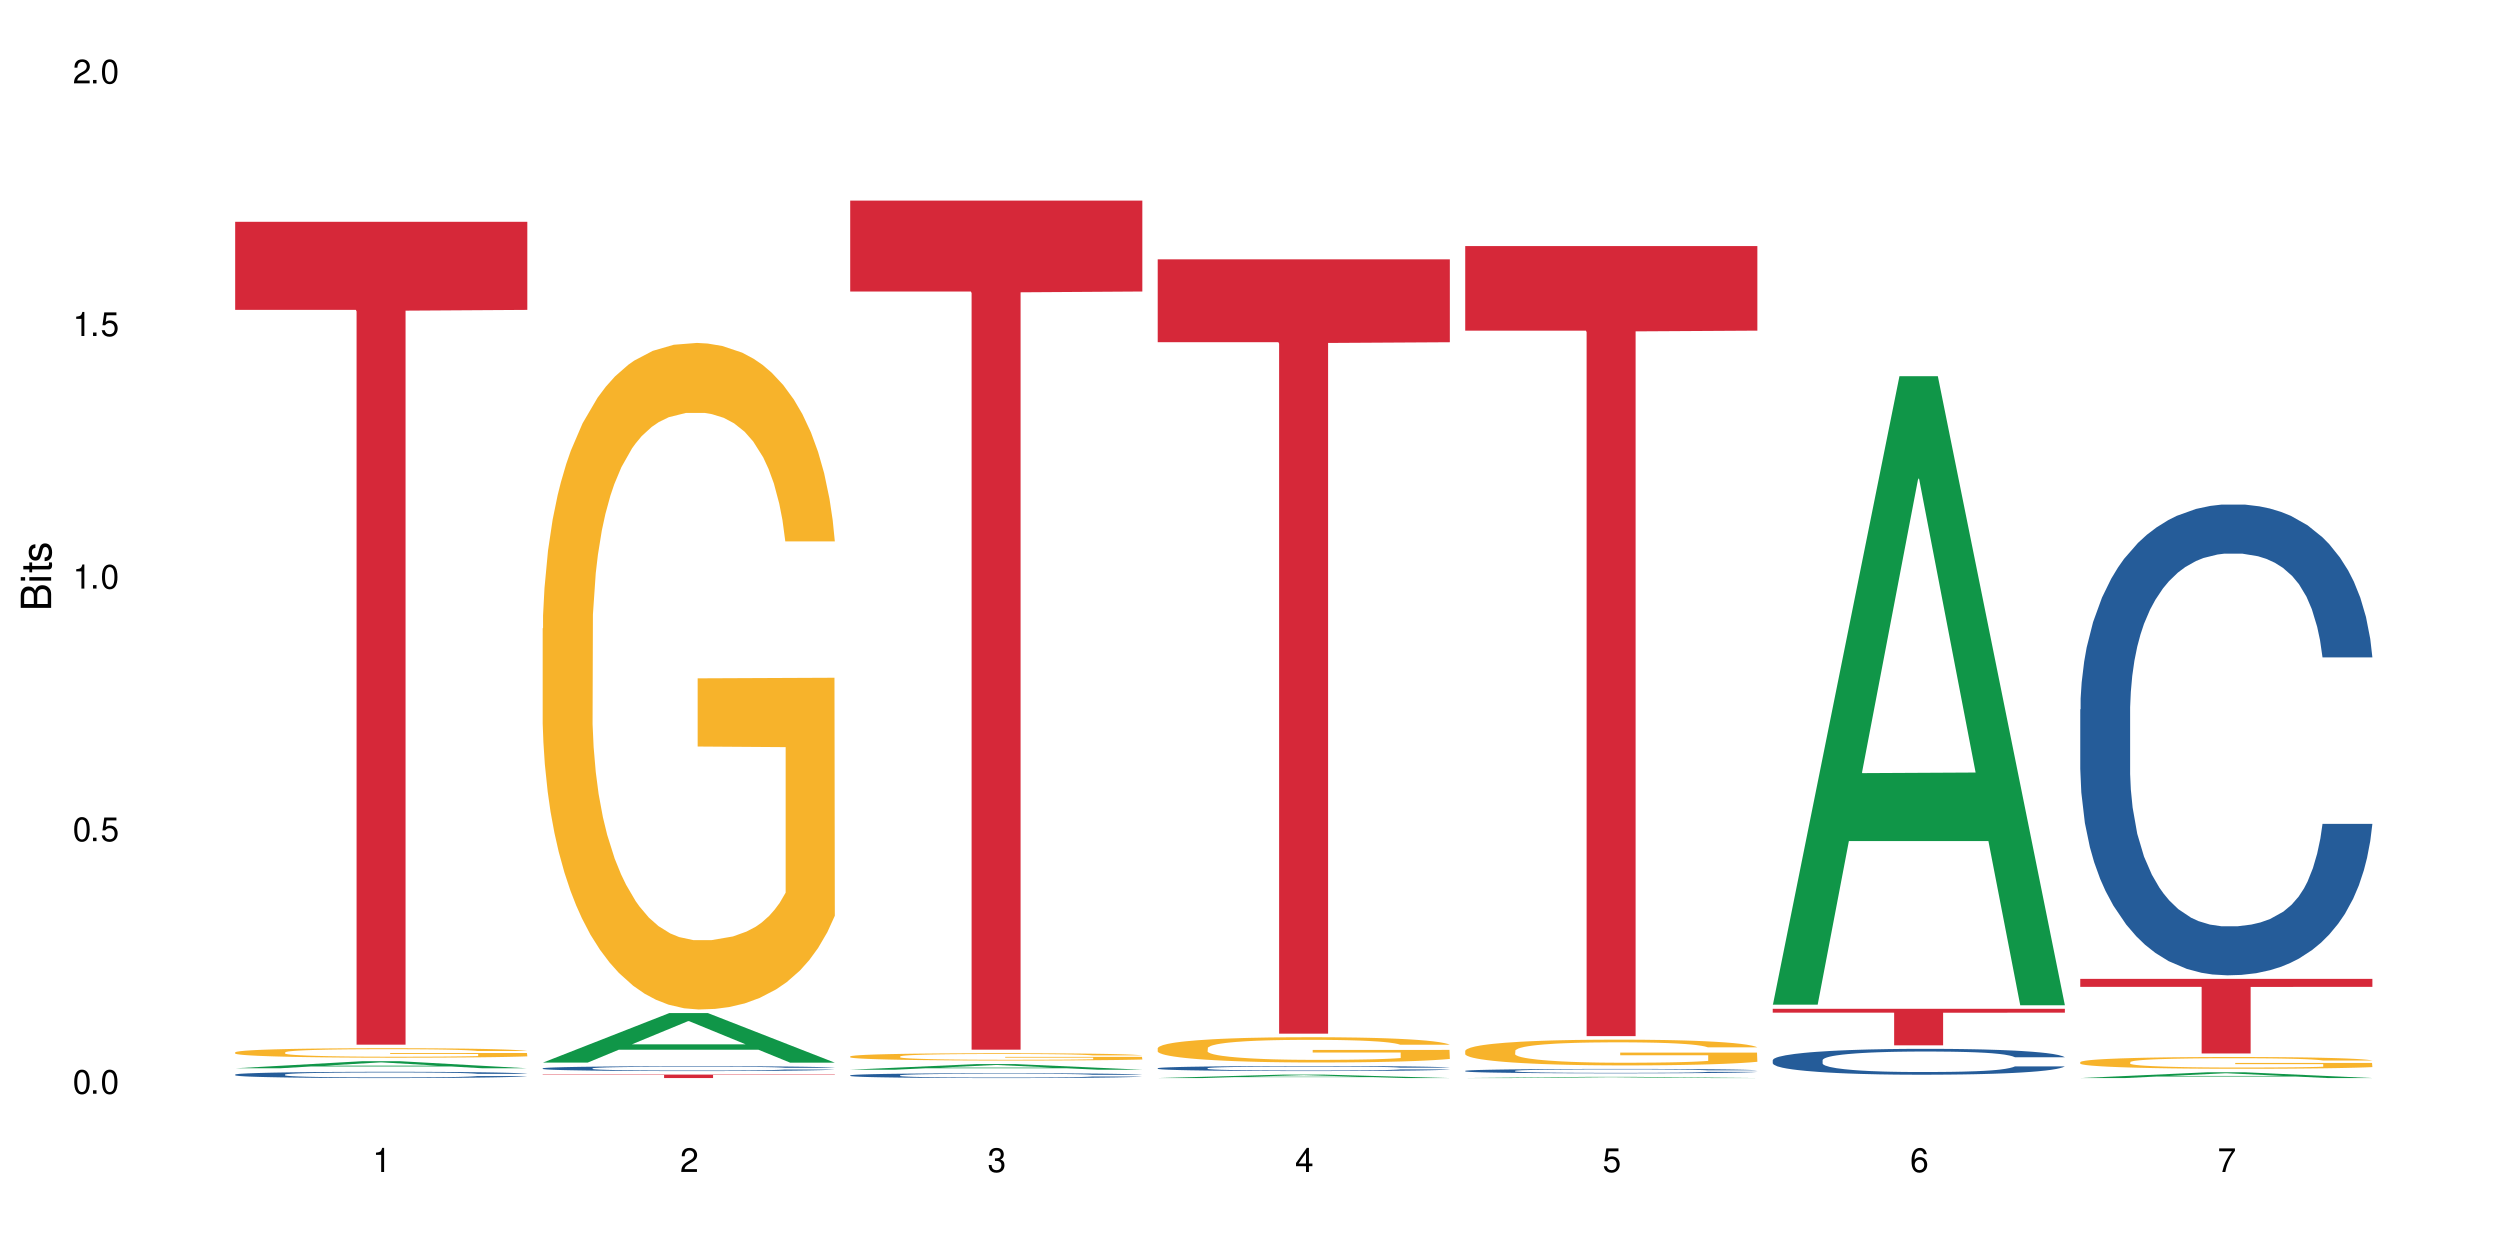 <?xml version="1.0" encoding="UTF-8"?>
<svg xmlns="http://www.w3.org/2000/svg" xmlns:xlink="http://www.w3.org/1999/xlink" width="720" height="360" viewBox="0 0 720 360">
<defs>
<g>
<g id="glyph-0-0">
</g>
<g id="glyph-0-1">
<path d="M 2.641 -6.938 C 2 -6.938 1.422 -6.656 1.078 -6.172 C 0.641 -5.562 0.406 -4.641 0.406 -3.359 C 0.406 -1.016 1.188 0.219 2.641 0.219 C 4.078 0.219 4.859 -1.016 4.859 -3.297 C 4.859 -4.641 4.656 -5.547 4.203 -6.172 C 3.844 -6.656 3.281 -6.938 2.641 -6.938 Z M 2.641 -6.188 C 3.547 -6.188 4 -5.25 4 -3.375 C 4 -1.406 3.562 -0.484 2.625 -0.484 C 1.734 -0.484 1.281 -1.438 1.281 -3.344 C 1.281 -5.25 1.734 -6.188 2.641 -6.188 Z M 2.641 -6.188 "/>
</g>
<g id="glyph-0-2">
<path d="M 1.828 -1 L 0.828 -1 L 0.828 0 L 1.828 0 Z M 1.828 -1 "/>
</g>
<g id="glyph-0-3">
<path d="M 4.562 -6.797 L 1.062 -6.797 L 0.547 -3.094 L 1.328 -3.094 C 1.719 -3.562 2.047 -3.734 2.578 -3.734 C 3.484 -3.734 4.062 -3.109 4.062 -2.094 C 4.062 -1.125 3.484 -0.531 2.578 -0.531 C 1.828 -0.531 1.375 -0.906 1.188 -1.672 L 0.328 -1.672 C 0.453 -1.109 0.547 -0.844 0.75 -0.594 C 1.125 -0.078 1.828 0.219 2.594 0.219 C 3.969 0.219 4.922 -0.781 4.922 -2.219 C 4.922 -3.562 4.031 -4.484 2.719 -4.484 C 2.25 -4.484 1.859 -4.359 1.469 -4.062 L 1.734 -5.969 L 4.562 -5.969 Z M 4.562 -6.797 "/>
</g>
<g id="glyph-0-4">
<path d="M 2.484 -4.938 L 2.484 0 L 3.328 0 L 3.328 -6.938 L 2.766 -6.938 C 2.469 -5.875 2.281 -5.734 0.984 -5.562 L 0.984 -4.938 Z M 2.484 -4.938 "/>
</g>
<g id="glyph-0-5">
<path d="M 4.859 -0.828 L 1.281 -0.828 C 1.359 -1.406 1.672 -1.781 2.5 -2.281 L 3.469 -2.828 C 4.406 -3.344 4.906 -4.062 4.906 -4.906 C 4.906 -5.484 4.672 -6.031 4.266 -6.406 C 3.859 -6.766 3.375 -6.938 2.719 -6.938 C 1.859 -6.938 1.219 -6.625 0.844 -6.031 C 0.609 -5.672 0.5 -5.234 0.484 -4.531 L 1.328 -4.531 C 1.359 -5.016 1.406 -5.281 1.531 -5.516 C 1.75 -5.938 2.188 -6.203 2.703 -6.203 C 3.469 -6.203 4.031 -5.641 4.031 -4.891 C 4.031 -4.344 3.719 -3.859 3.125 -3.516 L 2.234 -3 C 0.812 -2.172 0.406 -1.531 0.328 -0.016 L 4.859 -0.016 Z M 4.859 -0.828 "/>
</g>
<g id="glyph-0-6">
<path d="M 2.125 -3.188 L 2.578 -3.188 C 3.5 -3.188 3.984 -2.766 3.984 -1.922 C 3.984 -1.062 3.469 -0.531 2.594 -0.531 C 1.656 -0.531 1.203 -1 1.156 -2.016 L 0.312 -2.016 C 0.344 -1.453 0.438 -1.094 0.609 -0.781 C 0.953 -0.109 1.625 0.219 2.547 0.219 C 3.953 0.219 4.859 -0.625 4.859 -1.938 C 4.859 -2.828 4.516 -3.297 3.703 -3.594 C 4.344 -3.844 4.656 -4.328 4.656 -5.031 C 4.656 -6.219 3.875 -6.938 2.578 -6.938 C 1.203 -6.938 0.484 -6.172 0.453 -4.703 L 1.297 -4.703 C 1.312 -5.125 1.344 -5.359 1.453 -5.578 C 1.641 -5.969 2.062 -6.203 2.594 -6.203 C 3.344 -6.203 3.797 -5.75 3.797 -5 C 3.797 -4.516 3.609 -4.219 3.25 -4.047 C 3.016 -3.953 2.703 -3.922 2.125 -3.906 Z M 2.125 -3.188 "/>
</g>
<g id="glyph-0-7">
<path d="M 3.141 -1.672 L 3.141 0 L 3.984 0 L 3.984 -1.672 L 4.984 -1.672 L 4.984 -2.438 L 3.984 -2.438 L 3.984 -6.938 L 3.359 -6.938 L 0.266 -2.578 L 0.266 -1.672 Z M 3.141 -2.438 L 1 -2.438 L 3.141 -5.5 Z M 3.141 -2.438 "/>
</g>
<g id="glyph-0-8">
<path d="M 4.781 -5.125 C 4.609 -6.266 3.891 -6.938 2.844 -6.938 C 2.094 -6.938 1.422 -6.578 1.031 -5.953 C 0.594 -5.266 0.406 -4.422 0.406 -3.172 C 0.406 -2 0.578 -1.25 0.984 -0.641 C 1.359 -0.078 1.953 0.219 2.703 0.219 C 3.984 0.219 4.922 -0.75 4.922 -2.094 C 4.922 -3.375 4.062 -4.281 2.844 -4.281 C 2.172 -4.281 1.641 -4.031 1.281 -3.516 C 1.281 -5.234 1.828 -6.188 2.797 -6.188 C 3.391 -6.188 3.797 -5.797 3.938 -5.125 Z M 2.734 -3.531 C 3.547 -3.531 4.062 -2.953 4.062 -2.031 C 4.062 -1.156 3.484 -0.531 2.703 -0.531 C 1.922 -0.531 1.328 -1.188 1.328 -2.078 C 1.328 -2.938 1.906 -3.531 2.734 -3.531 Z M 2.734 -3.531 "/>
</g>
<g id="glyph-0-9">
<path d="M 4.984 -6.797 L 0.438 -6.797 L 0.438 -5.969 L 4.109 -5.969 C 2.5 -3.656 1.828 -2.234 1.328 0 L 2.219 0 C 2.594 -2.172 3.453 -4.047 4.984 -6.094 Z M 4.984 -6.797 "/>
</g>
<g id="glyph-1-0">
</g>
<g id="glyph-1-1">
<path d="M 0 -0.953 L 0 -4.891 C 0 -5.719 -0.234 -6.344 -0.734 -6.797 C -1.188 -7.234 -1.812 -7.469 -2.5 -7.469 C -3.547 -7.469 -4.188 -7 -4.625 -5.875 C -4.984 -6.688 -5.625 -7.094 -6.531 -7.094 C -7.172 -7.094 -7.734 -6.859 -8.141 -6.391 C -8.562 -5.922 -8.75 -5.344 -8.75 -4.5 L -8.75 -0.953 Z M -4.984 -2.062 L -7.766 -2.062 L -7.766 -4.219 C -7.766 -4.844 -7.688 -5.203 -7.453 -5.5 C -7.219 -5.812 -6.859 -5.969 -6.375 -5.969 C -5.891 -5.969 -5.531 -5.812 -5.297 -5.5 C -5.062 -5.203 -4.984 -4.844 -4.984 -4.219 Z M -0.984 -2.062 L -4 -2.062 L -4 -4.781 C -4 -5.766 -3.438 -6.359 -2.484 -6.359 C -1.547 -6.359 -0.984 -5.766 -0.984 -4.781 Z M -0.984 -2.062 "/>
</g>
<g id="glyph-1-2">
<path d="M -6.281 -1.797 L -6.281 -0.797 L 0 -0.797 L 0 -1.797 Z M -8.75 -1.797 L -8.75 -0.797 L -7.484 -0.797 L -7.484 -1.797 Z M -8.75 -1.797 "/>
</g>
<g id="glyph-1-3">
<path d="M -6.281 -3.047 L -6.281 -2.016 L -8.016 -2.016 L -8.016 -1.016 L -6.281 -1.016 L -6.281 -0.172 L -5.469 -0.172 L -5.469 -1.016 L -0.719 -1.016 C -0.078 -1.016 0.281 -1.453 0.281 -2.234 C 0.281 -2.5 0.25 -2.719 0.188 -3.047 L -0.641 -3.047 C -0.609 -2.906 -0.594 -2.766 -0.594 -2.562 C -0.594 -2.141 -0.719 -2.016 -1.156 -2.016 L -5.469 -2.016 L -5.469 -3.047 Z M -6.281 -3.047 "/>
</g>
<g id="glyph-1-4">
<path d="M -4.531 -5.25 C -5.766 -5.25 -6.469 -4.422 -6.469 -2.969 C -6.469 -1.516 -5.719 -0.562 -4.547 -0.562 C -3.562 -0.562 -3.094 -1.062 -2.734 -2.562 L -2.516 -3.484 C -2.344 -4.188 -2.094 -4.469 -1.641 -4.469 C -1.047 -4.469 -0.641 -3.875 -0.641 -3 C -0.641 -2.453 -0.797 -2 -1.062 -1.75 C -1.25 -1.594 -1.422 -1.531 -1.875 -1.469 L -1.875 -0.406 C -0.422 -0.453 0.281 -1.266 0.281 -2.922 C 0.281 -4.5 -0.5 -5.516 -1.719 -5.516 C -2.656 -5.516 -3.172 -4.984 -3.469 -3.734 L -3.703 -2.766 C -3.891 -1.953 -4.156 -1.609 -4.594 -1.609 C -5.188 -1.609 -5.547 -2.125 -5.547 -2.938 C -5.547 -3.75 -5.203 -4.172 -4.531 -4.203 Z M -4.531 -5.25 "/>
</g>
</g>
</defs>
<rect x="-72" y="-36" width="864" height="432" fill="rgb(100%, 100%, 100%)" fill-opacity="1"/>
<path fill-rule="nonzero" fill="rgb(6.275%, 58.824%, 28.235%)" fill-opacity="1" d="M 67.73 307.664 L 67.82 307.664 L 104.227 305.633 L 115.281 305.633 L 151.867 307.668 L 139.012 307.668 L 129.844 307.137 L 89.664 307.137 L 80.676 307.664 L 67.73 307.664 L 93.527 306.918 L 126.156 306.914 L 109.887 305.965 L 109.707 305.965 L 109.527 305.969 L 93.438 306.914 L 93.527 306.918 Z M 67.73 307.664 "/>
<path fill-rule="nonzero" fill="rgb(14.51%, 36.078%, 60%)" fill-opacity="1" d="M 67.73 309.465 L 67.832 309.465 L 67.832 309.426 L 68.141 309.363 L 68.859 309.281 L 69.578 309.227 L 71.426 309.133 L 73.988 309.039 L 76.656 308.965 L 78.605 308.922 L 80.352 308.891 L 84.352 308.828 L 86.918 308.797 L 89.688 308.77 L 93.074 308.742 L 95.535 308.727 L 101.078 308.699 L 105.18 308.688 L 108.363 308.684 L 115.238 308.684 L 119.34 308.688 L 122.316 308.699 L 125.598 308.711 L 128.371 308.727 L 133.191 308.762 L 137.5 308.809 L 139.449 308.832 L 142.527 308.883 L 144.891 308.934 L 146.531 308.977 L 148.379 309.039 L 150.02 309.113 L 151.25 309.195 L 151.867 309.266 L 137.5 309.266 L 136.785 309.199 L 135.961 309.148 L 134.422 309.082 L 132.883 309.035 L 130.73 308.988 L 128.781 308.957 L 126.113 308.926 L 123.754 308.906 L 121.289 308.891 L 118.93 308.879 L 114.414 308.871 L 109.184 308.871 L 107.234 308.875 L 103.23 308.887 L 101.078 308.898 L 98 308.922 L 95.844 308.941 L 93.281 308.977 L 91.535 309.004 L 89.379 309.047 L 87.84 309.082 L 86.098 309.137 L 85.07 309.18 L 84.148 309.227 L 83.328 309.281 L 82.711 309.336 L 82.301 309.398 L 82.094 309.457 L 82.094 309.711 L 82.301 309.77 L 82.812 309.84 L 84.148 309.941 L 86.098 310.027 L 88.355 310.098 L 90.508 310.145 L 91.742 310.168 L 93.383 310.195 L 95.945 310.227 L 99.641 310.262 L 101.797 310.273 L 105.078 310.289 L 108.465 310.293 L 112.98 310.293 L 116.98 310.289 L 119.648 310.277 L 122.418 310.266 L 126.215 310.238 L 128.574 310.211 L 130.629 310.18 L 132.168 310.148 L 133.191 310.121 L 134.73 310.07 L 135.961 310.016 L 136.887 309.957 L 137.5 309.902 L 151.867 309.902 L 151.25 309.969 L 150.328 310.031 L 149.402 310.082 L 147.969 310.137 L 146.324 310.188 L 143.965 310.246 L 142.016 310.285 L 139.449 310.324 L 137.09 310.355 L 134.527 310.383 L 130.73 310.418 L 128.266 310.434 L 125.598 310.449 L 122.418 310.461 L 118.418 310.473 L 114.109 310.48 L 110.105 310.48 L 105.797 310.477 L 102.617 310.473 L 98.41 310.457 L 93.176 310.426 L 89.379 310.395 L 86.406 310.363 L 83.84 310.332 L 80.969 310.289 L 77.273 310.215 L 75.016 310.16 L 73.477 310.113 L 71.734 310.051 L 70.5 309.992 L 69.066 309.898 L 68.039 309.781 L 67.73 309.691 Z M 67.73 309.465 "/>
<path fill-rule="nonzero" fill="rgb(96.863%, 70.196%, 16.863%)" fill-opacity="1" d="M 67.73 303.055 L 67.832 303.051 L 67.832 303.004 L 68.242 302.891 L 69.27 302.734 L 70.605 302.605 L 72.039 302.508 L 72.965 302.453 L 74.504 302.379 L 75.836 302.324 L 79.223 302.211 L 83.531 302.105 L 85.891 302.062 L 88.559 302.02 L 92.355 301.973 L 94.102 301.953 L 99.438 301.914 L 105.488 301.891 L 112.16 301.883 L 115.238 301.887 L 119.441 301.895 L 125.188 301.922 L 128.473 301.949 L 131.039 301.973 L 133.707 302.004 L 136.988 302.055 L 140.066 302.113 L 142.527 302.176 L 144.992 302.25 L 147.043 302.328 L 148.789 302.418 L 150.328 302.523 L 151.25 302.609 L 151.867 302.695 L 137.605 302.695 L 136.785 302.609 L 135.859 302.543 L 134.32 302.461 L 132.781 302.398 L 131.242 302.352 L 128.371 302.289 L 125.906 302.246 L 122.828 302.211 L 119.855 302.191 L 116.469 302.176 L 114.414 302.168 L 108.977 302.168 L 104.055 302.188 L 101.18 302.207 L 99.129 302.227 L 96.254 302.266 L 94.512 302.293 L 93.484 302.316 L 90.406 302.391 L 88.355 302.461 L 87.227 302.512 L 85.789 302.586 L 84.762 302.652 L 83.633 302.754 L 83.02 302.828 L 82.199 302.996 L 82.094 303.445 L 82.402 303.543 L 83.02 303.645 L 83.84 303.734 L 85.07 303.828 L 86.301 303.902 L 88.457 304 L 90.305 304.062 L 91.742 304.105 L 94.512 304.176 L 95.641 304.195 L 98.309 304.242 L 101.078 304.277 L 104.465 304.309 L 107.027 304.32 L 111.133 304.336 L 116.363 304.336 L 122.52 304.32 L 126.422 304.301 L 129.09 304.281 L 130.832 304.262 L 132.988 304.234 L 134.527 304.211 L 135.961 304.184 L 137.707 304.141 L 137.707 303.543 L 112.363 303.539 L 112.363 303.258 L 151.762 303.258 L 151.867 304.234 L 149.711 304.301 L 147.043 304.367 L 144.48 304.418 L 141.812 304.461 L 138.016 304.508 L 134.938 304.535 L 130.215 304.57 L 125.906 304.594 L 121.395 304.609 L 117.391 304.617 L 112.672 304.621 L 108.465 304.613 L 103.949 304.598 L 100.359 304.578 L 97.074 304.555 L 93.793 304.523 L 89.688 304.469 L 87.02 304.426 L 84.25 304.375 L 81.48 304.312 L 79.016 304.246 L 77.375 304.191 L 75.734 304.133 L 73.988 304.059 L 72.348 303.973 L 71.117 303.895 L 69.988 303.809 L 69.168 303.723 L 68.348 303.613 L 67.938 303.523 L 67.73 303.445 Z M 67.73 303.055 "/>
<path fill-rule="nonzero" fill="rgb(83.922%, 15.686%, 22.353%)" fill-opacity="1" d="M 67.73 63.879 L 151.867 63.879 L 151.867 89.246 L 116.801 89.469 L 116.801 300.867 L 102.695 300.867 L 102.695 89.691 L 102.488 89.246 L 67.73 89.246 Z M 67.73 63.879 "/>
<path fill-rule="nonzero" fill="rgb(6.275%, 58.824%, 28.235%)" fill-opacity="1" d="M 156.293 306.035 L 156.383 306.023 L 192.789 291.754 L 203.844 291.754 L 240.43 306.051 L 227.574 306.051 L 218.406 302.316 L 178.227 302.316 L 169.238 306.035 L 156.293 306.035 L 182.094 300.773 L 214.723 300.762 L 198.453 294.09 L 198.273 294.078 L 198.094 294.117 L 182.004 300.762 L 182.094 300.773 Z M 156.293 306.035 "/>
<path fill-rule="nonzero" fill="rgb(14.51%, 36.078%, 60%)" fill-opacity="1" d="M 156.293 307.676 L 156.398 307.672 L 156.398 307.641 L 156.703 307.594 L 157.422 307.531 L 158.141 307.488 L 159.988 307.414 L 162.555 307.34 L 165.223 307.285 L 167.172 307.25 L 168.914 307.227 L 172.918 307.18 L 175.48 307.152 L 178.25 307.133 L 181.637 307.109 L 184.102 307.098 L 189.641 307.078 L 193.746 307.066 L 196.926 307.062 L 203.801 307.062 L 207.902 307.07 L 210.879 307.074 L 214.164 307.086 L 216.934 307.098 L 221.754 307.125 L 226.066 307.16 L 228.016 307.184 L 231.094 307.223 L 233.453 307.262 L 235.094 307.293 L 236.941 307.34 L 238.582 307.398 L 239.812 307.465 L 240.43 307.52 L 226.066 307.52 L 225.348 307.469 L 224.527 307.43 L 222.988 307.375 L 221.449 307.34 L 219.293 307.301 L 217.344 307.277 L 214.676 307.254 L 212.316 307.238 L 209.855 307.227 L 207.492 307.219 L 202.98 307.211 L 197.746 307.211 L 195.797 307.215 L 191.797 307.223 L 189.641 307.23 L 186.562 307.25 L 184.406 307.266 L 181.844 307.293 L 180.098 307.312 L 177.945 307.348 L 176.406 307.379 L 174.66 307.418 L 173.633 307.453 L 172.711 307.488 L 171.891 307.531 L 171.273 307.574 L 170.863 307.621 L 170.66 307.668 L 170.66 307.867 L 170.863 307.914 L 171.379 307.969 L 172.711 308.047 L 174.66 308.113 L 176.918 308.168 L 179.074 308.207 L 180.305 308.223 L 181.945 308.242 L 184.512 308.27 L 188.203 308.297 L 190.359 308.305 L 193.641 308.316 L 197.027 308.32 L 201.543 308.32 L 205.543 308.316 L 208.211 308.309 L 210.98 308.301 L 214.777 308.277 L 217.137 308.258 L 219.191 308.23 L 220.73 308.207 L 221.754 308.188 L 223.293 308.148 L 224.527 308.105 L 225.449 308.059 L 226.066 308.016 L 240.43 308.016 L 239.812 308.066 L 238.891 308.117 L 237.969 308.152 L 236.531 308.199 L 234.891 308.238 L 232.527 308.285 L 230.578 308.312 L 228.016 308.344 L 225.656 308.371 L 223.09 308.391 L 219.293 308.418 L 216.832 308.43 L 214.164 308.441 L 210.98 308.453 L 206.98 308.461 L 202.672 308.465 L 198.668 308.469 L 194.359 308.465 L 191.18 308.461 L 186.973 308.449 L 181.738 308.426 L 177.945 308.398 L 174.969 308.375 L 172.402 308.352 L 169.531 308.316 L 165.836 308.258 L 163.578 308.215 L 162.039 308.18 L 160.297 308.129 L 159.066 308.086 L 157.629 308.012 L 156.602 307.922 L 156.293 307.852 Z M 156.293 307.676 "/>
<path fill-rule="nonzero" fill="rgb(96.863%, 70.196%, 16.863%)" fill-opacity="1" d="M 156.293 180.988 L 156.398 180.812 L 156.398 177.305 L 156.809 169.418 L 157.832 158.547 L 159.168 149.605 L 160.605 142.594 L 161.527 138.91 L 163.066 133.652 L 164.398 129.793 L 167.785 121.906 L 172.094 114.543 L 174.457 111.387 L 177.121 108.406 L 180.918 105.074 L 182.664 103.848 L 188 101.043 L 194.051 99.289 L 200.723 98.762 L 203.801 98.938 L 208.008 99.641 L 213.754 101.566 L 217.035 103.32 L 219.602 105.074 L 222.27 107.355 L 225.551 110.859 L 228.629 115.066 L 231.094 119.277 L 233.555 124.535 L 235.605 130.145 L 237.352 136.281 L 238.891 143.645 L 239.812 149.781 L 240.43 155.918 L 226.168 155.918 L 225.348 149.781 L 224.422 145.047 L 222.883 139.262 L 221.344 135.055 L 219.805 131.723 L 216.934 127.164 L 214.473 124.359 L 211.395 121.906 L 208.418 120.328 L 205.031 119.277 L 202.98 118.926 L 197.543 118.926 L 192.617 120.152 L 189.742 121.555 L 187.691 122.957 L 184.816 125.586 L 183.074 127.691 L 182.047 129.094 L 178.969 134.527 L 176.918 139.438 L 175.789 142.77 L 174.352 148.027 L 173.328 152.762 L 172.199 159.773 L 171.582 165.035 L 170.762 176.957 L 170.66 208.516 L 170.965 215.176 L 171.582 222.363 L 172.402 228.676 L 173.633 235.336 L 174.867 240.422 L 177.02 247.258 L 178.867 251.816 L 180.305 254.797 L 183.074 259.531 L 184.203 261.109 L 186.871 264.266 L 189.641 266.719 L 193.027 268.824 L 195.59 269.875 L 199.695 270.754 L 204.93 270.754 L 211.086 269.699 L 214.984 268.297 L 217.652 266.895 L 219.395 265.668 L 221.551 263.738 L 223.09 261.988 L 224.527 260.059 L 226.27 257.078 L 226.27 215.176 L 200.926 215 L 200.926 195.363 L 240.328 195.188 L 240.43 263.738 L 238.273 268.473 L 235.605 273.031 L 233.043 276.539 L 230.375 279.52 L 226.578 282.852 L 223.5 284.953 L 218.781 287.406 L 214.473 288.984 L 209.957 290.039 L 205.953 290.562 L 201.234 290.738 L 197.027 290.387 L 192.512 289.336 L 188.922 287.934 L 185.641 286.18 L 182.355 283.902 L 178.25 280.219 L 175.582 277.238 L 172.812 273.559 L 170.043 269.176 L 167.582 264.441 L 165.938 260.758 L 164.297 256.551 L 162.555 251.293 L 160.91 245.332 L 159.68 239.895 L 158.551 233.762 L 157.73 227.973 L 156.91 220.086 L 156.5 213.773 L 156.293 208.34 Z M 156.293 180.988 "/>
<path fill-rule="nonzero" fill="rgb(83.922%, 15.686%, 22.353%)" fill-opacity="1" d="M 156.293 309.48 L 240.43 309.48 L 240.43 309.59 L 205.363 309.59 L 205.363 310.48 L 191.258 310.48 L 191.258 309.59 L 156.293 309.59 Z M 156.293 309.48 "/>
<path fill-rule="nonzero" fill="rgb(6.275%, 58.824%, 28.235%)" fill-opacity="1" d="M 244.859 308.078 L 244.949 308.074 L 281.352 306.449 L 292.41 306.449 L 328.992 308.078 L 316.141 308.078 L 306.969 307.652 L 266.789 307.652 L 257.801 308.078 L 244.859 308.078 L 270.656 307.477 L 303.285 307.477 L 287.016 306.715 L 286.836 306.715 L 286.656 306.719 L 270.566 307.477 L 270.656 307.477 Z M 244.859 308.078 "/>
<path fill-rule="nonzero" fill="rgb(14.51%, 36.078%, 60%)" fill-opacity="1" d="M 244.859 309.699 L 244.961 309.695 L 244.961 309.664 L 245.27 309.617 L 245.988 309.559 L 246.703 309.516 L 248.551 309.441 L 251.117 309.367 L 253.785 309.312 L 255.734 309.277 L 257.477 309.254 L 261.48 309.207 L 264.043 309.184 L 266.816 309.16 L 270.199 309.141 L 272.664 309.125 L 278.203 309.105 L 282.309 309.098 L 285.488 309.094 L 292.363 309.094 L 296.469 309.098 L 299.441 309.105 L 302.727 309.117 L 305.496 309.125 L 310.32 309.156 L 314.629 309.191 L 316.578 309.211 L 319.656 309.25 L 322.016 309.289 L 323.656 309.32 L 325.504 309.367 L 327.145 309.426 L 328.379 309.488 L 328.992 309.543 L 314.629 309.543 L 313.91 309.492 L 313.09 309.453 L 311.551 309.402 L 310.012 309.363 L 307.855 309.328 L 305.906 309.305 L 303.238 309.281 L 300.879 309.266 L 298.418 309.254 L 296.059 309.246 L 291.543 309.238 L 286.309 309.238 L 284.359 309.242 L 280.359 309.25 L 278.203 309.262 L 275.125 309.277 L 272.973 309.293 L 270.406 309.32 L 268.66 309.34 L 266.508 309.375 L 264.969 309.402 L 263.223 309.445 L 262.199 309.477 L 261.273 309.512 L 260.453 309.555 L 259.84 309.598 L 259.426 309.645 L 259.223 309.691 L 259.223 309.887 L 259.426 309.934 L 259.941 309.988 L 261.273 310.062 L 263.223 310.133 L 265.48 310.184 L 267.637 310.223 L 268.867 310.242 L 270.508 310.262 L 273.074 310.285 L 276.77 310.312 L 278.922 310.32 L 282.207 310.332 L 285.59 310.336 L 290.105 310.336 L 294.109 310.332 L 296.773 310.324 L 299.547 310.316 L 303.344 310.293 L 305.703 310.273 L 307.754 310.25 L 309.293 310.227 L 310.32 310.203 L 311.859 310.164 L 313.09 310.121 L 314.012 310.078 L 314.629 310.035 L 328.992 310.035 L 328.379 310.086 L 327.453 310.137 L 326.531 310.172 L 325.094 310.215 L 323.453 310.254 L 321.094 310.301 L 319.145 310.328 L 316.578 310.359 L 314.219 310.387 L 311.652 310.406 L 307.855 310.434 L 305.395 310.445 L 302.727 310.457 L 299.547 310.465 L 295.543 310.477 L 291.234 310.48 L 282.926 310.48 L 279.742 310.473 L 275.535 310.461 L 270.305 310.441 L 266.508 310.414 L 263.531 310.391 L 260.965 310.367 L 258.094 310.332 L 254.398 310.277 L 252.145 310.234 L 250.605 310.199 L 248.859 310.148 L 247.629 310.102 L 246.191 310.031 L 245.164 309.941 L 244.859 309.871 Z M 244.859 309.699 "/>
<path fill-rule="nonzero" fill="rgb(96.863%, 70.196%, 16.863%)" fill-opacity="1" d="M 244.859 304.23 L 244.961 304.23 L 244.961 304.191 L 245.371 304.102 L 246.398 303.984 L 247.73 303.887 L 249.168 303.809 L 250.09 303.77 L 251.629 303.711 L 252.965 303.668 L 256.348 303.582 L 260.66 303.5 L 263.02 303.465 L 265.688 303.434 L 269.484 303.398 L 271.227 303.383 L 276.562 303.352 L 282.617 303.332 L 289.285 303.328 L 292.363 303.328 L 296.57 303.336 L 302.316 303.359 L 305.598 303.379 L 308.164 303.398 L 310.832 303.422 L 314.117 303.461 L 317.195 303.508 L 319.656 303.551 L 322.117 303.609 L 324.172 303.672 L 325.914 303.738 L 327.453 303.82 L 328.379 303.887 L 328.992 303.957 L 314.73 303.957 L 313.91 303.887 L 312.988 303.836 L 311.449 303.773 L 309.91 303.727 L 308.371 303.688 L 305.496 303.641 L 303.035 303.609 L 299.957 303.582 L 296.98 303.562 L 293.594 303.551 L 291.543 303.547 L 286.105 303.547 L 281.18 303.562 L 278.309 303.578 L 276.254 303.594 L 273.383 303.621 L 271.637 303.645 L 270.613 303.66 L 267.535 303.719 L 265.48 303.773 L 264.352 303.812 L 262.918 303.867 L 261.891 303.922 L 260.762 303.996 L 260.145 304.055 L 259.324 304.188 L 259.223 304.531 L 259.531 304.605 L 260.145 304.684 L 260.965 304.754 L 262.199 304.828 L 263.43 304.883 L 265.582 304.957 L 267.43 305.008 L 268.867 305.043 L 271.637 305.094 L 272.766 305.109 L 275.434 305.145 L 278.203 305.172 L 281.59 305.195 L 284.156 305.207 L 288.258 305.215 L 293.492 305.215 L 299.648 305.203 L 303.547 305.188 L 306.215 305.176 L 307.961 305.16 L 310.113 305.141 L 311.652 305.121 L 313.09 305.098 L 314.832 305.066 L 314.832 304.605 L 289.492 304.605 L 289.492 304.387 L 328.891 304.387 L 328.992 305.141 L 326.84 305.191 L 324.172 305.242 L 321.605 305.281 L 318.938 305.312 L 315.141 305.348 L 312.062 305.371 L 307.344 305.398 L 303.035 305.418 L 298.52 305.43 L 294.52 305.434 L 289.797 305.438 L 285.59 305.434 L 281.078 305.422 L 277.484 305.406 L 274.203 305.387 L 270.918 305.359 L 266.816 305.32 L 264.148 305.289 L 261.379 305.246 L 258.605 305.199 L 256.145 305.148 L 254.504 305.105 L 252.859 305.059 L 251.117 305.004 L 249.477 304.938 L 248.242 304.879 L 247.113 304.809 L 246.293 304.746 L 245.473 304.66 L 245.062 304.59 L 244.859 304.531 Z M 244.859 304.23 "/>
<path fill-rule="nonzero" fill="rgb(83.922%, 15.686%, 22.353%)" fill-opacity="1" d="M 244.859 57.777 L 328.992 57.777 L 328.992 83.953 L 293.93 84.184 L 293.93 302.312 L 279.82 302.312 L 279.82 84.41 L 279.617 83.953 L 244.859 83.953 Z M 244.859 57.777 "/>
<path fill-rule="nonzero" fill="rgb(6.275%, 58.824%, 28.235%)" fill-opacity="1" d="M 333.422 310.48 L 333.512 310.48 L 369.914 309.477 L 380.973 309.477 L 417.555 310.48 L 404.703 310.48 L 395.535 310.219 L 355.355 310.219 L 346.363 310.48 L 333.422 310.48 L 359.219 310.109 L 391.848 310.109 L 375.578 309.641 L 375.398 309.641 L 375.219 309.645 L 359.129 310.109 L 359.219 310.109 Z M 333.422 310.48 "/>
<path fill-rule="nonzero" fill="rgb(14.51%, 36.078%, 60%)" fill-opacity="1" d="M 333.422 307.645 L 333.523 307.641 L 333.523 307.609 L 333.832 307.559 L 334.551 307.496 L 335.27 307.453 L 337.113 307.375 L 339.68 307.297 L 342.348 307.238 L 344.297 307.207 L 346.043 307.18 L 350.043 307.129 L 352.609 307.105 L 355.379 307.082 L 358.766 307.059 L 361.227 307.047 L 366.766 307.023 L 370.871 307.016 L 374.051 307.012 L 380.926 307.012 L 385.031 307.016 L 388.008 307.023 L 391.289 307.035 L 394.059 307.047 L 398.883 307.074 L 403.191 307.113 L 405.141 307.133 L 408.219 307.176 L 410.578 307.215 L 412.223 307.25 L 414.066 307.297 L 415.711 307.359 L 416.941 307.426 L 417.555 307.484 L 403.191 307.484 L 402.473 307.43 L 401.652 307.387 L 400.113 307.332 L 398.574 307.297 L 396.422 307.258 L 394.469 307.23 L 391.805 307.207 L 389.441 307.191 L 386.98 307.18 L 384.621 307.172 L 380.105 307.164 L 372.922 307.164 L 368.922 307.176 L 366.766 307.184 L 363.688 307.203 L 361.535 307.223 L 358.969 307.246 L 357.227 307.27 L 355.07 307.305 L 353.531 307.336 L 351.789 307.379 L 350.762 307.414 L 349.836 307.449 L 349.016 307.492 L 348.402 307.539 L 347.992 307.59 L 347.785 307.637 L 347.785 307.844 L 347.992 307.891 L 348.504 307.945 L 349.836 308.027 L 351.789 308.098 L 354.043 308.152 L 356.199 308.191 L 357.43 308.211 L 359.07 308.23 L 361.637 308.258 L 365.332 308.285 L 367.484 308.297 L 370.77 308.305 L 374.156 308.312 L 378.668 308.312 L 382.672 308.305 L 385.34 308.301 L 388.109 308.289 L 391.906 308.266 L 394.266 308.246 L 396.316 308.219 L 397.855 308.195 L 398.883 308.176 L 400.422 308.133 L 401.652 308.086 L 402.578 308.043 L 403.191 307.996 L 417.555 307.996 L 416.941 308.051 L 416.016 308.102 L 415.094 308.141 L 413.656 308.188 L 412.016 308.227 L 409.656 308.273 L 407.707 308.305 L 405.141 308.336 L 402.781 308.363 L 400.215 308.387 L 396.422 308.41 L 393.957 308.426 L 391.289 308.438 L 388.109 308.449 L 384.109 308.457 L 379.797 308.461 L 375.797 308.465 L 371.488 308.461 L 368.305 308.457 L 364.102 308.441 L 358.867 308.418 L 355.07 308.395 L 352.094 308.367 L 349.531 308.344 L 346.656 308.305 L 342.965 308.25 L 340.707 308.203 L 339.168 308.164 L 337.422 308.113 L 336.191 308.066 L 334.754 307.992 L 333.73 307.898 L 333.422 307.828 Z M 333.422 307.645 "/>
<path fill-rule="nonzero" fill="rgb(96.863%, 70.196%, 16.863%)" fill-opacity="1" d="M 333.422 301.832 L 333.523 301.828 L 333.523 301.695 L 333.934 301.395 L 334.961 300.98 L 336.293 300.645 L 337.73 300.375 L 338.652 300.238 L 340.191 300.039 L 341.527 299.891 L 344.914 299.594 L 349.223 299.312 L 351.582 299.191 L 354.25 299.082 L 358.047 298.953 L 359.789 298.906 L 365.125 298.801 L 371.18 298.734 L 377.848 298.715 L 380.926 298.723 L 385.133 298.746 L 390.879 298.82 L 394.164 298.887 L 396.727 298.953 L 399.395 299.039 L 402.68 299.172 L 405.758 299.332 L 408.219 299.492 L 410.684 299.691 L 412.734 299.906 L 414.477 300.137 L 416.016 300.418 L 416.941 300.648 L 417.555 300.883 L 403.293 300.883 L 402.473 300.648 L 401.551 300.469 L 400.012 300.25 L 398.473 300.09 L 396.934 299.965 L 394.059 299.793 L 391.598 299.684 L 388.52 299.594 L 385.543 299.531 L 382.156 299.492 L 380.105 299.48 L 374.668 299.48 L 369.742 299.527 L 366.871 299.578 L 364.816 299.633 L 361.945 299.73 L 360.199 299.812 L 359.176 299.863 L 356.098 300.07 L 354.043 300.258 L 352.914 300.383 L 351.48 300.582 L 350.453 300.762 L 349.324 301.027 L 348.711 301.227 L 347.887 301.68 L 347.785 302.879 L 348.094 303.129 L 348.711 303.402 L 349.531 303.641 L 350.762 303.895 L 351.992 304.086 L 354.148 304.348 L 355.992 304.52 L 357.43 304.633 L 360.199 304.812 L 361.328 304.871 L 363.996 304.992 L 366.766 305.086 L 370.152 305.164 L 372.719 305.207 L 376.824 305.238 L 382.055 305.238 L 388.211 305.199 L 392.109 305.145 L 394.777 305.094 L 396.523 305.047 L 398.676 304.973 L 400.215 304.906 L 401.652 304.832 L 403.398 304.719 L 403.398 303.129 L 378.055 303.125 L 378.055 302.379 L 417.453 302.371 L 417.555 304.973 L 415.402 305.152 L 412.734 305.324 L 410.168 305.457 L 407.5 305.57 L 403.703 305.699 L 400.625 305.777 L 395.906 305.871 L 391.598 305.93 L 387.082 305.969 L 383.082 305.988 L 378.363 305.996 L 374.156 305.984 L 369.641 305.941 L 366.051 305.891 L 362.766 305.824 L 359.484 305.738 L 355.379 305.598 L 352.711 305.484 L 349.941 305.344 L 347.172 305.18 L 344.707 305 L 343.066 304.859 L 341.426 304.699 L 339.68 304.5 L 338.039 304.273 L 336.809 304.066 L 335.68 303.836 L 334.859 303.617 L 334.035 303.316 L 333.625 303.078 L 333.422 302.871 Z M 333.422 301.832 "/>
<path fill-rule="nonzero" fill="rgb(83.922%, 15.686%, 22.353%)" fill-opacity="1" d="M 333.422 74.691 L 417.555 74.691 L 417.555 98.562 L 382.492 98.773 L 382.492 297.699 L 368.383 297.699 L 368.383 98.984 L 368.18 98.562 L 333.422 98.562 Z M 333.422 74.691 "/>
<path fill-rule="nonzero" fill="rgb(6.275%, 58.824%, 28.235%)" fill-opacity="1" d="M 421.984 310.48 L 422.074 310.48 L 458.48 310.129 L 469.535 310.129 L 506.121 310.48 L 493.266 310.48 L 484.098 310.391 L 443.918 310.391 L 434.93 310.48 L 421.984 310.48 L 447.781 310.352 L 480.41 310.352 L 464.141 310.188 L 463.781 310.188 L 447.691 310.352 L 447.781 310.352 Z M 421.984 310.48 "/>
<path fill-rule="nonzero" fill="rgb(14.51%, 36.078%, 60%)" fill-opacity="1" d="M 421.984 308.398 L 422.086 308.398 L 422.086 308.371 L 422.395 308.328 L 423.113 308.273 L 423.832 308.234 L 425.68 308.164 L 428.242 308.102 L 430.91 308.051 L 432.859 308.02 L 434.605 307.996 L 438.605 307.953 L 441.172 307.93 L 443.941 307.91 L 447.328 307.891 L 449.789 307.879 L 455.332 307.863 L 459.434 307.855 L 462.617 307.852 L 469.488 307.852 L 473.594 307.855 L 476.57 307.859 L 479.852 307.871 L 482.625 307.879 L 487.445 307.906 L 491.754 307.938 L 493.703 307.957 L 496.781 307.992 L 499.145 308.027 L 500.785 308.059 L 502.633 308.102 L 504.273 308.152 L 505.504 308.211 L 506.121 308.262 L 491.754 308.262 L 491.035 308.215 L 490.215 308.18 L 488.676 308.133 L 487.137 308.098 L 484.984 308.062 L 483.035 308.043 L 480.367 308.02 L 478.008 308.008 L 475.543 307.996 L 473.184 307.988 L 468.668 307.98 L 463.438 307.98 L 461.488 307.984 L 457.484 307.992 L 455.332 308 L 452.254 308.02 L 450.098 308.031 L 447.531 308.055 L 445.789 308.074 L 443.633 308.105 L 442.094 308.133 L 440.352 308.172 L 439.324 308.199 L 438.402 308.23 L 437.582 308.27 L 436.965 308.309 L 436.555 308.352 L 436.348 308.395 L 436.348 308.574 L 436.555 308.613 L 437.066 308.664 L 438.402 308.734 L 440.352 308.797 L 442.609 308.844 L 444.762 308.879 L 445.992 308.895 L 447.637 308.914 L 450.199 308.938 L 453.895 308.961 L 456.051 308.969 L 459.332 308.977 L 462.719 308.984 L 467.234 308.984 L 471.234 308.977 L 473.902 308.973 L 476.672 308.961 L 480.469 308.941 L 482.828 308.926 L 484.879 308.902 L 486.418 308.883 L 487.445 308.863 L 488.984 308.828 L 490.215 308.789 L 491.141 308.746 L 491.754 308.707 L 506.121 308.707 L 505.504 308.754 L 504.582 308.801 L 503.656 308.832 L 502.223 308.871 L 500.578 308.91 L 498.219 308.949 L 496.27 308.977 L 493.703 309.004 L 491.344 309.027 L 488.781 309.047 L 484.984 309.07 L 482.52 309.082 L 479.852 309.09 L 476.672 309.102 L 472.672 309.109 L 468.363 309.113 L 460.051 309.113 L 456.871 309.105 L 452.664 309.098 L 447.43 309.074 L 443.633 309.055 L 440.66 309.031 L 438.094 309.008 L 435.219 308.977 L 431.527 308.926 L 429.27 308.887 L 427.73 308.855 L 425.984 308.809 L 424.754 308.77 L 423.32 308.707 L 422.293 308.625 L 421.984 308.559 Z M 421.984 308.398 "/>
<path fill-rule="nonzero" fill="rgb(96.863%, 70.196%, 16.863%)" fill-opacity="1" d="M 421.984 302.594 L 422.086 302.59 L 422.086 302.453 L 422.496 302.148 L 423.523 301.73 L 424.859 301.383 L 426.293 301.113 L 427.219 300.969 L 428.758 300.766 L 430.09 300.617 L 433.477 300.312 L 437.785 300.027 L 440.145 299.906 L 442.812 299.793 L 446.609 299.664 L 448.355 299.617 L 453.688 299.508 L 459.742 299.441 L 466.41 299.418 L 469.488 299.426 L 473.695 299.453 L 479.441 299.527 L 482.727 299.594 L 485.293 299.664 L 487.957 299.75 L 491.242 299.887 L 494.32 300.051 L 496.781 300.211 L 499.246 300.414 L 501.297 300.633 L 503.043 300.867 L 504.582 301.152 L 505.504 301.391 L 506.121 301.629 L 491.859 301.629 L 491.035 301.391 L 490.113 301.207 L 488.574 300.984 L 487.035 300.82 L 485.496 300.691 L 482.625 300.516 L 480.16 300.406 L 477.082 300.312 L 474.105 300.254 L 470.723 300.211 L 468.668 300.199 L 463.23 300.199 L 458.305 300.246 L 455.434 300.301 L 453.383 300.355 L 450.508 300.457 L 448.766 300.535 L 447.738 300.59 L 444.66 300.801 L 442.609 300.992 L 441.48 301.121 L 440.043 301.324 L 439.016 301.504 L 437.887 301.777 L 437.273 301.98 L 436.453 302.441 L 436.348 303.66 L 436.656 303.918 L 437.273 304.195 L 438.094 304.438 L 439.324 304.695 L 440.555 304.891 L 442.711 305.156 L 444.559 305.332 L 445.992 305.445 L 448.766 305.629 L 449.895 305.691 L 452.562 305.812 L 455.332 305.906 L 458.715 305.988 L 461.281 306.031 L 465.387 306.062 L 470.617 306.062 L 476.773 306.023 L 480.676 305.969 L 483.34 305.914 L 485.086 305.867 L 487.242 305.793 L 488.781 305.727 L 490.215 305.648 L 491.961 305.535 L 491.961 303.918 L 466.617 303.91 L 466.617 303.152 L 506.016 303.145 L 506.121 305.793 L 503.965 305.977 L 501.297 306.152 L 498.73 306.285 L 496.066 306.402 L 492.27 306.531 L 489.191 306.613 L 484.469 306.707 L 480.16 306.77 L 475.645 306.809 L 471.645 306.828 L 466.926 306.836 L 462.719 306.82 L 458.203 306.781 L 454.613 306.727 L 451.328 306.66 L 448.047 306.57 L 443.941 306.43 L 441.273 306.312 L 438.504 306.172 L 435.734 306.004 L 433.27 305.82 L 431.629 305.676 L 429.988 305.516 L 428.242 305.312 L 426.602 305.082 L 425.371 304.871 L 424.242 304.633 L 423.422 304.41 L 422.602 304.105 L 422.191 303.863 L 421.984 303.652 Z M 421.984 302.594 "/>
<path fill-rule="nonzero" fill="rgb(83.922%, 15.686%, 22.353%)" fill-opacity="1" d="M 421.984 70.863 L 506.121 70.863 L 506.121 95.223 L 471.055 95.434 L 471.055 298.406 L 456.945 298.406 L 456.945 95.648 L 456.742 95.223 L 421.984 95.223 Z M 421.984 70.863 "/>
<path fill-rule="nonzero" fill="rgb(6.275%, 58.824%, 28.235%)" fill-opacity="1" d="M 510.547 289.344 L 510.637 289.172 L 547.043 108.348 L 558.098 108.348 L 594.684 289.512 L 581.828 289.512 L 572.66 242.223 L 532.48 242.223 L 523.492 289.344 L 510.547 289.344 L 536.348 222.66 L 568.977 222.488 L 552.707 137.945 L 552.527 137.777 L 552.348 138.285 L 536.258 222.488 L 536.348 222.66 Z M 510.547 289.344 "/>
<path fill-rule="nonzero" fill="rgb(14.51%, 36.078%, 60%)" fill-opacity="1" d="M 510.547 305.312 L 510.652 305.305 L 510.652 305.141 L 510.957 304.883 L 511.676 304.555 L 512.395 304.332 L 514.242 303.93 L 516.809 303.539 L 519.473 303.242 L 521.426 303.062 L 523.168 302.93 L 527.168 302.676 L 529.734 302.547 L 532.504 302.43 L 535.891 302.316 L 538.355 302.246 L 543.895 302.137 L 548 302.09 L 551.18 302.07 L 558.055 302.07 L 562.156 302.098 L 565.133 302.133 L 568.418 302.188 L 571.188 302.246 L 576.008 302.398 L 580.32 302.586 L 582.27 302.695 L 585.348 302.906 L 587.707 303.113 L 589.348 303.289 L 591.195 303.539 L 592.836 303.848 L 594.066 304.195 L 594.684 304.488 L 580.32 304.488 L 579.602 304.215 L 578.781 304.004 L 577.242 303.723 L 575.703 303.527 L 573.547 303.328 L 571.598 303.199 L 568.93 303.07 L 566.57 302.988 L 564.105 302.93 L 561.746 302.887 L 557.234 302.848 L 552 302.848 L 550.051 302.859 L 546.051 302.914 L 543.895 302.961 L 540.816 303.059 L 538.66 303.145 L 536.098 303.281 L 534.352 303.398 L 532.199 303.574 L 530.66 303.73 L 528.914 303.957 L 527.887 304.125 L 526.965 304.316 L 526.145 304.543 L 525.527 304.781 L 525.117 305.031 L 524.914 305.277 L 524.914 306.332 L 525.117 306.578 L 525.629 306.863 L 526.965 307.277 L 528.914 307.641 L 531.172 307.926 L 533.324 308.129 L 534.559 308.227 L 536.199 308.336 L 538.766 308.473 L 542.457 308.605 L 544.613 308.66 L 547.895 308.715 L 551.281 308.742 L 555.797 308.742 L 559.797 308.715 L 562.465 308.684 L 565.234 308.629 L 569.031 308.512 L 571.391 308.402 L 573.445 308.273 L 574.984 308.145 L 576.008 308.035 L 577.547 307.824 L 578.781 307.594 L 579.703 307.355 L 580.32 307.121 L 594.684 307.121 L 594.066 307.395 L 593.145 307.66 L 592.223 307.859 L 590.785 308.098 L 589.145 308.309 L 586.781 308.547 L 584.832 308.703 L 582.27 308.871 L 579.91 309.004 L 577.344 309.117 L 573.547 309.254 L 571.086 309.32 L 568.418 309.383 L 565.234 309.438 L 561.234 309.484 L 556.926 309.512 L 552.922 309.52 L 548.613 309.508 L 545.434 309.48 L 541.227 309.418 L 535.992 309.293 L 532.199 309.164 L 529.223 309.035 L 526.656 308.898 L 523.785 308.715 L 520.09 308.418 L 517.832 308.184 L 516.293 307.996 L 514.551 307.73 L 513.316 307.492 L 511.883 307.109 L 510.855 306.625 L 510.547 306.25 Z M 510.547 305.312 "/>
<path fill-rule="nonzero" fill="rgb(83.922%, 15.686%, 22.353%)" fill-opacity="1" d="M 510.547 290.527 L 594.684 290.527 L 594.684 291.652 L 559.617 291.664 L 559.617 301.055 L 545.512 301.055 L 545.512 291.676 L 545.305 291.652 L 510.547 291.652 Z M 510.547 290.527 "/>
<path fill-rule="nonzero" fill="rgb(6.275%, 58.824%, 28.235%)" fill-opacity="1" d="M 599.113 310.48 L 599.203 310.477 L 635.605 308.82 L 646.664 308.82 L 683.246 310.48 L 670.395 310.48 L 661.223 310.047 L 621.043 310.047 L 612.055 310.48 L 599.113 310.48 L 624.91 309.867 L 657.539 309.867 L 641.27 309.094 L 641.09 309.09 L 640.91 309.094 L 624.82 309.867 L 624.91 309.867 Z M 599.113 310.48 "/>
<path fill-rule="nonzero" fill="rgb(14.51%, 36.078%, 60%)" fill-opacity="1" d="M 599.113 204.316 L 599.215 204.191 L 599.215 201.219 L 599.523 196.512 L 600.238 190.562 L 600.957 186.473 L 602.805 179.16 L 605.371 172.098 L 608.039 166.645 L 609.988 163.426 L 611.73 160.945 L 615.734 156.359 L 618.297 154.008 L 621.07 151.898 L 624.453 149.793 L 626.918 148.555 L 632.457 146.57 L 636.562 145.703 L 639.742 145.332 L 646.617 145.332 L 650.723 145.828 L 653.695 146.445 L 656.98 147.438 L 659.75 148.555 L 664.574 151.281 L 668.883 154.75 L 670.832 156.73 L 673.91 160.574 L 676.27 164.293 L 677.91 167.512 L 679.758 172.098 L 681.398 177.676 L 682.633 183.996 L 683.246 189.324 L 668.883 189.324 L 668.164 184.367 L 667.344 180.523 L 665.805 175.445 L 664.266 171.852 L 662.109 168.258 L 660.16 165.902 L 657.492 163.547 L 655.133 162.062 L 652.672 160.945 L 650.312 160.203 L 645.797 159.457 L 640.562 159.457 L 638.613 159.707 L 634.613 160.699 L 632.457 161.566 L 629.379 163.301 L 627.227 164.91 L 624.66 167.391 L 622.914 169.496 L 620.762 172.719 L 619.223 175.566 L 617.477 179.656 L 616.453 182.754 L 615.527 186.227 L 614.707 190.312 L 614.09 194.652 L 613.68 199.238 L 613.477 203.699 L 613.477 222.906 L 613.68 227.367 L 614.195 232.57 L 615.527 240.129 L 617.477 246.699 L 619.734 251.902 L 621.891 255.621 L 623.121 257.355 L 624.762 259.336 L 627.328 261.816 L 631.02 264.293 L 633.176 265.285 L 636.461 266.277 L 639.844 266.773 L 644.359 266.773 L 648.359 266.277 L 651.027 265.656 L 653.801 264.664 L 657.594 262.559 L 659.957 260.578 L 662.008 258.223 L 663.547 255.867 L 664.574 253.887 L 666.113 250.043 L 667.344 245.828 L 668.266 241.492 L 668.883 237.281 L 683.246 237.281 L 682.633 242.238 L 681.707 247.07 L 680.785 250.664 L 679.348 255 L 677.707 258.84 L 675.348 263.18 L 673.398 266.027 L 670.832 269.125 L 668.473 271.48 L 665.906 273.59 L 662.109 276.066 L 659.648 277.305 L 656.98 278.422 L 653.801 279.41 L 649.797 280.281 L 645.488 280.773 L 641.488 280.898 L 637.176 280.652 L 633.996 280.156 L 629.789 279.039 L 624.559 276.809 L 620.762 274.457 L 617.785 272.102 L 615.219 269.621 L 612.348 266.277 L 608.652 260.824 L 606.395 256.609 L 604.855 253.141 L 603.113 248.309 L 601.883 243.973 L 600.445 237.031 L 599.418 228.234 L 599.113 221.418 Z M 599.113 204.316 "/>
<path fill-rule="nonzero" fill="rgb(96.863%, 70.196%, 16.863%)" fill-opacity="1" d="M 599.113 305.867 L 599.215 305.863 L 599.215 305.805 L 599.625 305.664 L 600.652 305.473 L 601.984 305.312 L 603.422 305.191 L 604.344 305.125 L 605.883 305.031 L 607.219 304.965 L 610.602 304.824 L 614.914 304.695 L 617.273 304.637 L 619.941 304.586 L 623.738 304.527 L 625.48 304.504 L 630.816 304.457 L 636.871 304.426 L 643.539 304.414 L 646.617 304.418 L 650.824 304.43 L 656.57 304.465 L 659.852 304.496 L 662.418 304.527 L 665.086 304.566 L 668.367 304.629 L 671.445 304.703 L 673.91 304.777 L 676.371 304.871 L 678.426 304.969 L 680.168 305.078 L 681.707 305.207 L 682.633 305.316 L 683.246 305.426 L 668.984 305.426 L 668.164 305.316 L 667.242 305.234 L 665.703 305.129 L 664.164 305.055 L 662.625 304.996 L 659.75 304.918 L 657.289 304.867 L 654.211 304.824 L 651.234 304.797 L 647.848 304.777 L 645.797 304.773 L 640.359 304.773 L 635.434 304.793 L 632.559 304.816 L 630.508 304.844 L 627.637 304.891 L 625.891 304.926 L 624.863 304.953 L 621.785 305.047 L 619.734 305.133 L 618.605 305.191 L 617.168 305.285 L 616.145 305.371 L 615.016 305.492 L 614.398 305.586 L 613.578 305.797 L 613.477 306.355 L 613.785 306.473 L 614.398 306.598 L 615.219 306.711 L 616.453 306.828 L 617.684 306.918 L 619.836 307.039 L 621.684 307.117 L 623.121 307.172 L 625.891 307.254 L 627.02 307.281 L 629.688 307.34 L 632.457 307.383 L 635.844 307.418 L 638.41 307.438 L 642.512 307.453 L 647.746 307.453 L 653.902 307.434 L 657.801 307.41 L 660.469 307.387 L 662.211 307.363 L 664.367 307.328 L 665.906 307.297 L 667.344 307.266 L 669.086 307.211 L 669.086 306.473 L 643.742 306.469 L 643.742 306.121 L 683.145 306.117 L 683.246 307.328 L 681.094 307.414 L 678.426 307.492 L 675.859 307.555 L 673.191 307.609 L 669.395 307.668 L 666.316 307.703 L 661.598 307.746 L 657.289 307.777 L 652.773 307.793 L 648.773 307.805 L 644.051 307.805 L 639.844 307.801 L 635.332 307.781 L 631.738 307.758 L 628.457 307.727 L 625.172 307.688 L 621.07 307.621 L 618.402 307.566 L 615.629 307.504 L 612.859 307.426 L 610.398 307.344 L 608.758 307.277 L 607.113 307.203 L 605.371 307.109 L 603.73 307.004 L 602.496 306.91 L 601.367 306.801 L 600.547 306.699 L 599.727 306.559 L 599.316 306.445 L 599.113 306.352 Z M 599.113 305.867 "/>
<path fill-rule="nonzero" fill="rgb(83.922%, 15.686%, 22.353%)" fill-opacity="1" d="M 599.113 281.914 L 683.246 281.914 L 683.246 284.215 L 648.184 284.234 L 648.184 303.402 L 634.074 303.402 L 634.074 284.254 L 633.871 284.215 L 599.113 284.215 Z M 599.113 281.914 "/>
<g fill="rgb(0%, 0%, 0%)" fill-opacity="1">
<use xlink:href="#glyph-0-1" x="20.965" y="314.993"/>
<use xlink:href="#glyph-0-2" x="25.965" y="314.993"/>
<use xlink:href="#glyph-0-1" x="28.965" y="314.993"/>
</g>
<g fill="rgb(0%, 0%, 0%)" fill-opacity="1">
<use xlink:href="#glyph-0-1" x="20.965" y="242.251"/>
<use xlink:href="#glyph-0-2" x="25.965" y="242.251"/>
<use xlink:href="#glyph-0-3" x="28.965" y="242.251"/>
</g>
<g fill="rgb(0%, 0%, 0%)" fill-opacity="1">
<use xlink:href="#glyph-0-4" x="20.965" y="169.509"/>
<use xlink:href="#glyph-0-2" x="25.965" y="169.509"/>
<use xlink:href="#glyph-0-1" x="28.965" y="169.509"/>
</g>
<g fill="rgb(0%, 0%, 0%)" fill-opacity="1">
<use xlink:href="#glyph-0-4" x="20.965" y="96.767"/>
<use xlink:href="#glyph-0-2" x="25.965" y="96.767"/>
<use xlink:href="#glyph-0-3" x="28.965" y="96.767"/>
</g>
<g fill="rgb(0%, 0%, 0%)" fill-opacity="1">
<use xlink:href="#glyph-0-5" x="20.965" y="24.024"/>
<use xlink:href="#glyph-0-2" x="25.965" y="24.024"/>
<use xlink:href="#glyph-0-1" x="28.965" y="24.024"/>
</g>
<g fill="rgb(0%, 0%, 0%)" fill-opacity="1">
<use xlink:href="#glyph-0-4" x="107.297" y="337.532"/>
</g>
<g fill="rgb(0%, 0%, 0%)" fill-opacity="1">
<use xlink:href="#glyph-0-5" x="195.863" y="337.532"/>
</g>
<g fill="rgb(0%, 0%, 0%)" fill-opacity="1">
<use xlink:href="#glyph-0-6" x="284.426" y="337.532"/>
</g>
<g fill="rgb(0%, 0%, 0%)" fill-opacity="1">
<use xlink:href="#glyph-0-7" x="372.988" y="337.532"/>
</g>
<g fill="rgb(0%, 0%, 0%)" fill-opacity="1">
<use xlink:href="#glyph-0-3" x="461.551" y="337.532"/>
</g>
<g fill="rgb(0%, 0%, 0%)" fill-opacity="1">
<use xlink:href="#glyph-0-8" x="550.117" y="337.532"/>
</g>
<g fill="rgb(0%, 0%, 0%)" fill-opacity="1">
<use xlink:href="#glyph-0-9" x="638.68" y="337.532"/>
</g>
<g fill="rgb(0%, 0%, 0%)" fill-opacity="1">
<use xlink:href="#glyph-1-1" x="14.725" y="176.012"/>
<use xlink:href="#glyph-1-2" x="14.725" y="168.012"/>
<use xlink:href="#glyph-1-3" x="14.725" y="165.012"/>
<use xlink:href="#glyph-1-4" x="14.725" y="162.012"/>
</g>
</svg>
